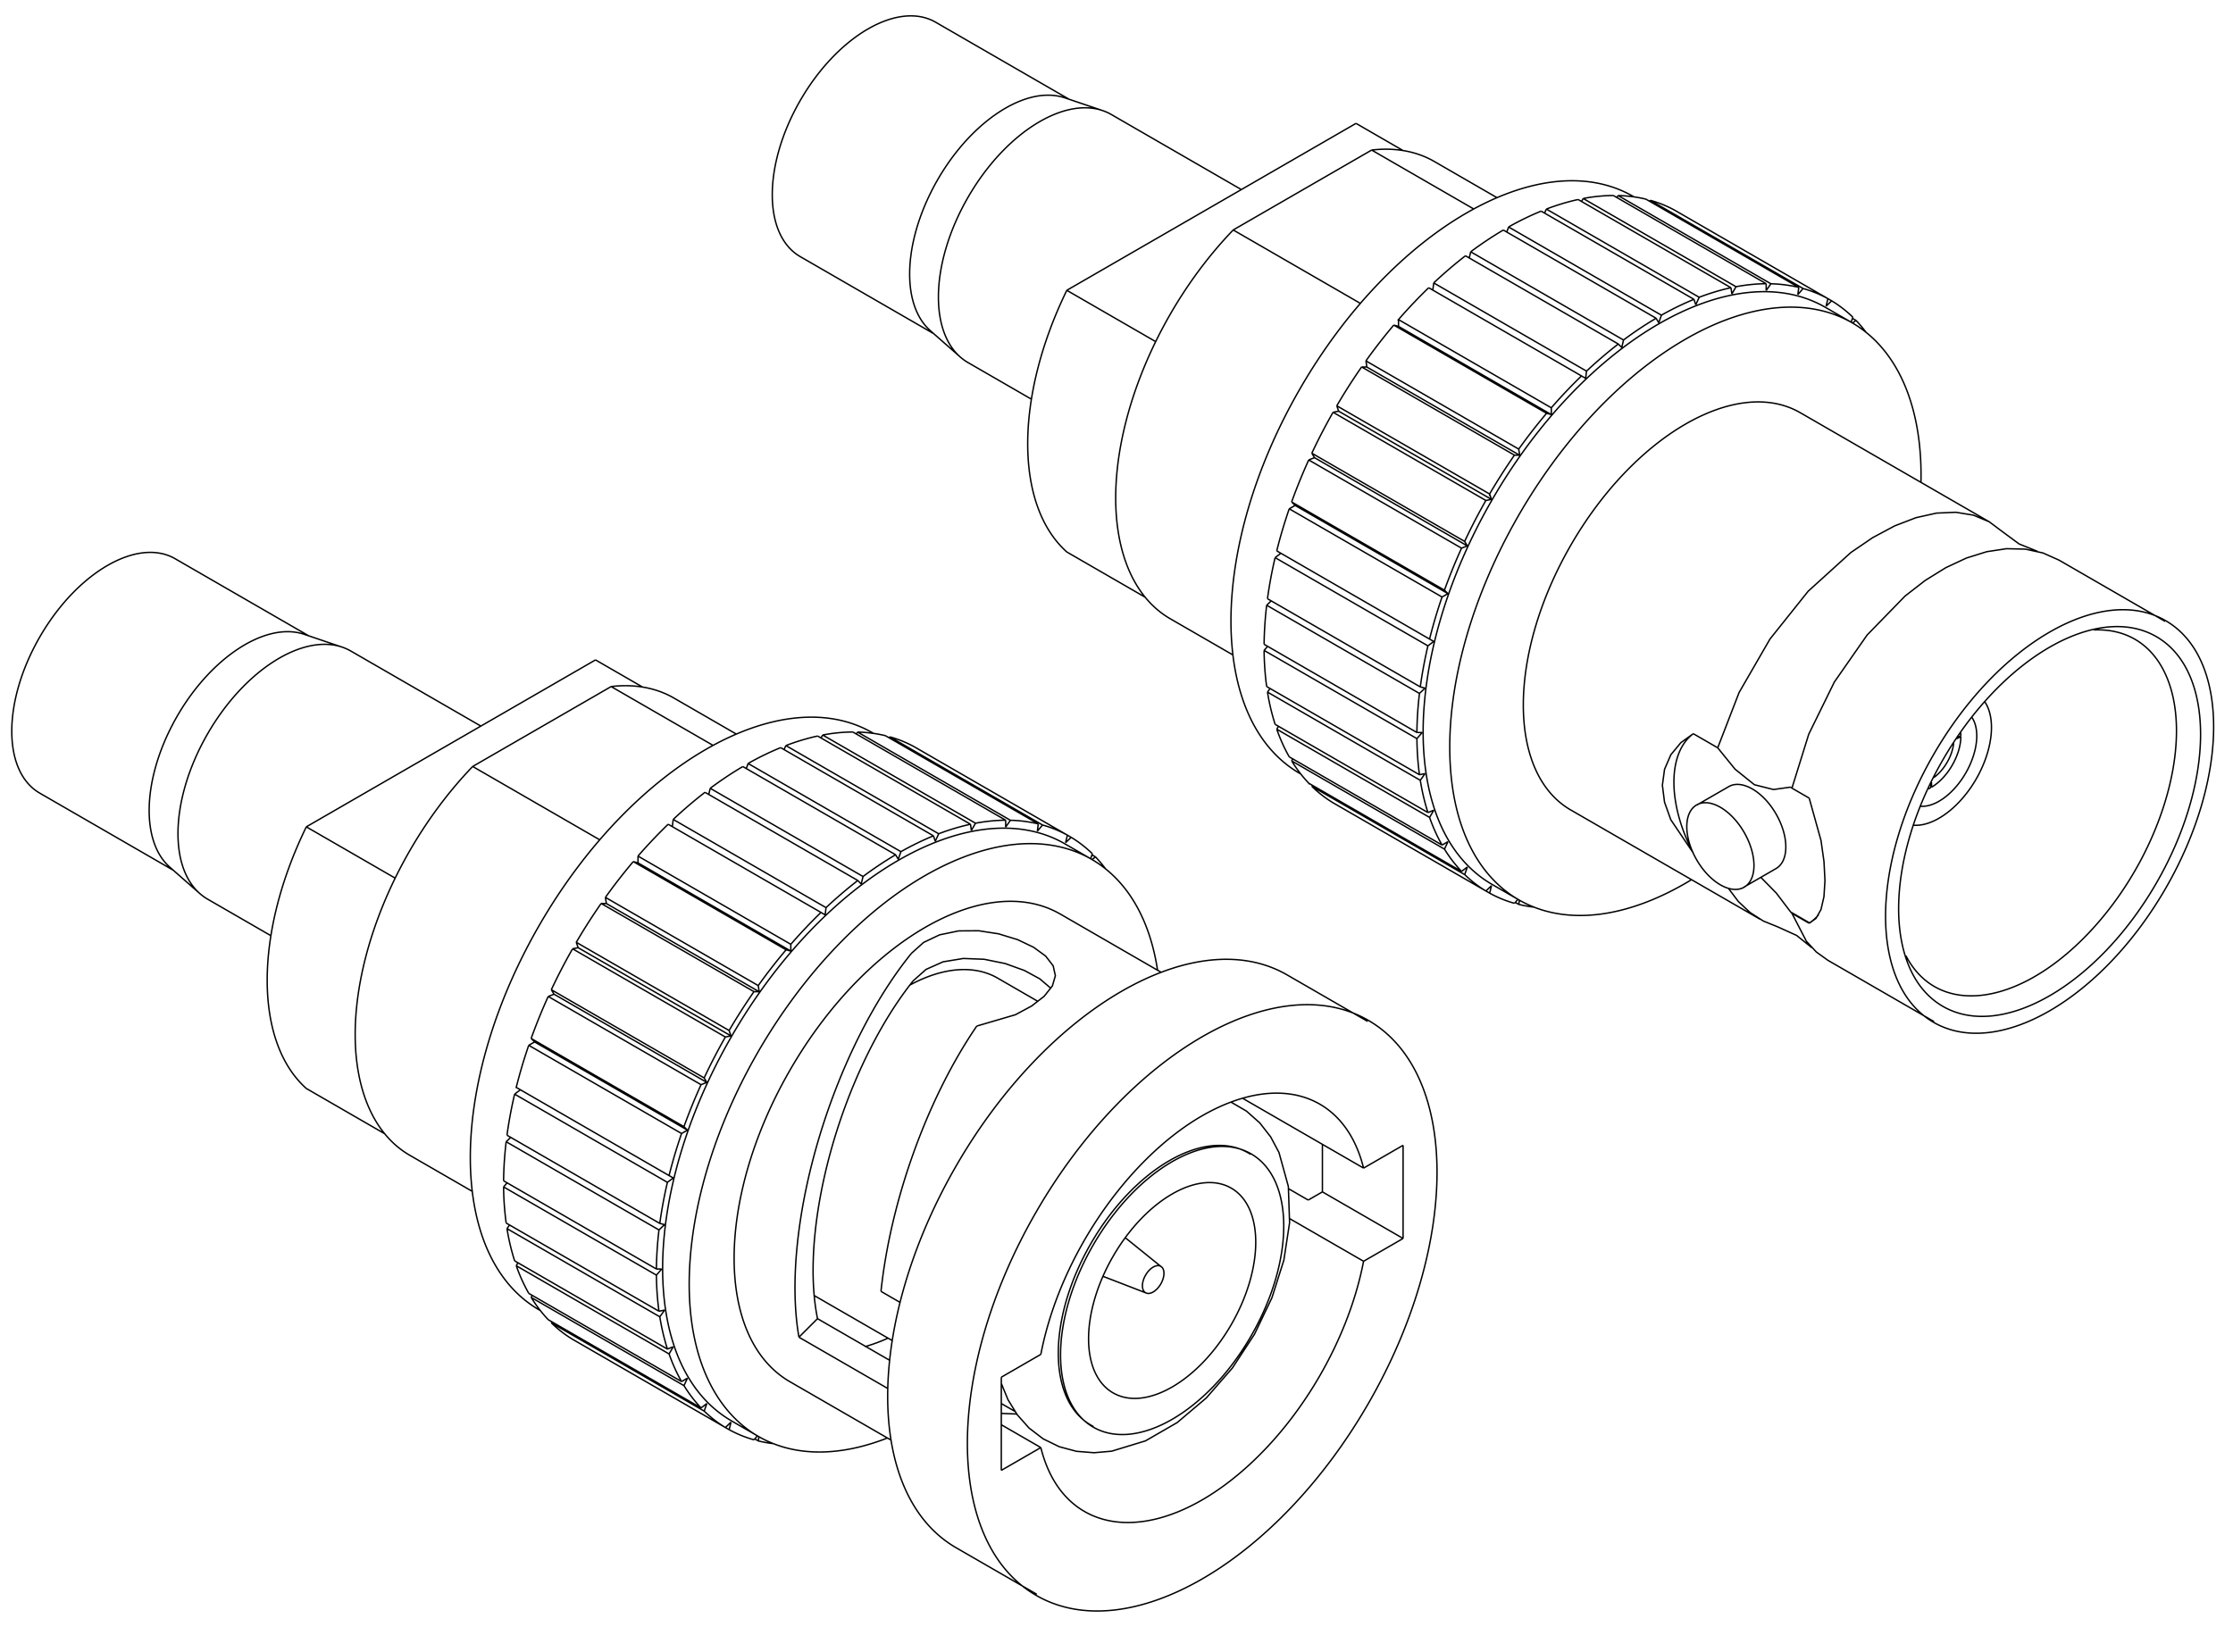 <svg xmlns="http://www.w3.org/2000/svg" width="629.734" height="466.077"><defs><clipPath id="a"><path d="M.488 0H628.98v461H.488Zm0 0"/></clipPath></defs><g clip-path="url(#a)"><path fill="none" stroke="#000" stroke-miterlimit="10" stroke-width=".398" d="M300.297 27.597c-11.687-3.949-28.664 8.122-37.922 26.958-7.789 15.835-7.789 31.882 0 38.726M225.7 72.402c-10.543-6.086-10.543-25.82-.004-44.082C236.242 10.062 253.336.191 263.88 6.277m36.973 75.617 25.062 14.47m-25.062 59.339c-14.703-13.176-14.703-43.648 0-73.805m0 73.805 22.093 12.758m59.47-133.657 13.269 7.665M347.778 64.87l35.84 20.695m-53.56 88.996c-13.296-7.675-18.491-27.07-13.624-50.863 4.297-21 15.918-42.812 31.344-58.824m39.046-22.547c6.63-.77 12.66.332 17.707 3.246m-17.707-3.246 28.739 16.594M366.57 218.183c-25.933-15.023-25.894-63.636.083-108.574 25.937-44.883 67.964-69.148 93.902-54.219m16.48 192.754c-36.691 22.29-67.207 6.457-68.164-35.355-.96-41.813 28.012-93.777 64.7-116.067 23.73-14.414 46-13.308 58.402 2.907 6.707 8.765 10.101 21.437 9.762 36.449m-154.91-93.75L347.777 64.87m-46.926 17.023 81.562-47.09m-91.547 77.794-17.86-10.313m77.071-48.809-36.664-21.168m-13.117-4.71 10.66 3.597m-48.586 62.09 8.45 7.434m-7.485-6.586L225.7 72.403m75.813-44.395-37.633-21.73m83.781 178.448-17.601-10.164m92.07-118.824-17.598-10.164m56.028 9.813.265.156m-94.254 162.64.266.149M514.793 86.699l7.508 4.332M420.805 249.492l7.504 4.336m71.113-173.781c2.719.07 5.352.414 7.86 1.02m-17.704-.192c2.91-.547 5.762-.832 8.512-.848m-18.894 3.828c3.027-1.156 6.03-2.058 8.964-2.691m-19.625 7.742c3.07-1.73 6.153-3.234 9.188-4.469M457.856 95.91a100 100 0 0 1 9.187-6.133m-19.625 14.91a126 126 0 0 1 8.965-7.656m-18.895 18a144 144 0 0 1 8.528-9.004M428.3 126.68c2.504-3.5 5.137-6.883 7.86-10.098m-16.071 22.762a166 166 0 0 1 7.004-10.957m-14.047 24.336a166 166 0 0 1 6.012-11.598m-11.703 25.351a159 159 0 0 1 4.793-11.796m-8.996 25.59c.98-3.926 2.16-7.899 3.523-11.864m-6.137 25.356c.52-3.79 1.235-7.668 2.153-11.586m-3.106 24.449c.035-3.563.274-7.258.723-11.024m.004 22.938c-.45-3.25-.688-6.66-.723-10.188m3.105 20.86c-.917-2.852-1.636-5.903-2.152-9.102m6.145 18.27c-1.368-2.387-2.547-5.004-3.528-7.797m9.02 15.23a37.7 37.7 0 0 1-4.817-6.293m11.68 11.817a32.8 32.8 0 0 1-5.984-4.633m14.047 8.106a32.7 32.7 0 0 1-7.004-2.864m12.508 3.946a36 36 0 0 1-4.29-.77m95.094-164.742a37 37 0 0 1 2.825 3.343m-9.688-8.867a33 33 0 0 1 5.984 4.633m-76.05-33.496c2.91-.547 5.757-.832 8.511-.84M363.59 213.5c-1.367-2.39-2.547-5.004-3.523-7.797m15.878 20.754a32.8 32.8 0 0 1-5.972-4.633m-.887-.89a37.8 37.8 0 0 1-4.816-6.29m40.058-134.836a124 124 0 0 1 8.953-7.66m-49.02 69.446a160 160 0 0 1 4.813-11.856m87.25-74.578c2.727.078 5.356.418 7.86 1.023m-49.426 14.844a102 102 0 0 1 9.191-6.137m-53.996 62.95a166 166 0 0 1 5.977-11.524m1.062-1.851a165 165 0 0 1 7-10.957m-24.39 100.82a61.6 61.6 0 0 1-2.153-9.102m-.234-1.57c-.45-3.25-.687-6.66-.723-10.187m28.715-81.672a158 158 0 0 1 7.856-10.102m1.328-1.547a142 142 0 0 1 8.52-8.988m-46.419 100.586c.036-3.566.278-7.258.723-11.027m68.227-106.696a80 80 0 0 1 9.183-4.468m1.477-.583c3.027-1.152 6.027-2.058 8.957-2.69m-87.614 112.6a124 124 0 0 1 2.141-11.546m.473-1.946c.976-3.93 2.156-7.902 3.52-11.867m101.812-87.02a32.5 32.5 0 0 1 7.008 2.86M313.414 32.308c-11.16-6.441-29.246 4-40.406 23.329-11.152 19.324-11.152 40.21 0 46.652m271.738 119.75c4.528-2.676 8.192-9.016 8.243-14.277m-1.227.648 1.227-.648m0-.223-.993.523m.993-.523q-.001-.434-.043-.856m.043 1.079-.196-.118m-8.047 14.395-.203-.11m20.278-71.874 4.597 3.386 5.192 2.094m-63.633 111.8-4.317-3.468-5.246-2.383m-22.918-34.379 9.059-5.23m4.285 28.344 9.059-5.23m-4.555 14.3-53.352-30.797m118.055-81.273-53.351-30.801m37.726 171.754-29.941-17.29m95.117-95.597-29.941-17.289m-64.106-73.14-1.578 1.519m-41.52-26.403 43.098 24.883m-1.055-.61L472.4 59.364m42.574 27.012.523-2.13M403.153 180.27l1.187.668m-44.281-25.547 43.094 24.88m-43.56-22.973 1.638-1.23m41.46 26.113-43.097-24.883m44.746 23.64-1.648 1.243m32.89-122.075.52-1.133m43.094 24.883-.97 2.117m-42.124-27 43.094 24.883m-1.473.582-43.098-24.882m43.602 26.417-.504-1.535m-77.184 109.325 1.356.343m-44.45-25.222 43.094 24.879m-43.324-23.043 1.293-1.223m41.8 26.11-43.093-24.887m44.68 23.386-1.586 1.5m-5.906-103.539-.012-1.918m43.105 26.797-43.093-24.879m43.085 22.965.008 1.914m-43.105-26.797 43.097 24.883M393.058 91.7l1.345.367m41.753 24.516L393.06 91.699m44.437 25.246-1.34-.363m-9.05 138.227.96-1.122m.25 1.442-.992-.578m1.149-.633-.156 1.21m-28.004-36.589 1.582-.328m-44.68-24.555 43.098 24.883m-42.864-23.313.723-1.015m42.371 25.898-43.094-24.883m44.446 22.985-1.352 1.898m-23.027-104.125-.524-1.52m43.621 26.403-43.097-24.883m42.574 23.36.523 1.523m-43.62-26.402 43.097 24.879m-44.156-23.051 1.582-.309m41.515 25.188-43.097-24.88m44.68 24.575-1.583.305m5.907-75.707.504-1.442m43.093 24.883-.746 2.149m-42.347-27.032 43.093 24.883m-1.492.863-43.097-24.882m43.843 26.168-.746-1.286m-81.57 13.77-.266-1.742m43.364 26.62-43.098-24.878m42.828 23.14.27 1.739m-43.364-26.621 43.094 24.883m-44.3-23.172 1.472.03m41.62 24.849L384 103.507m44.57 24.91-1.48-.03m38.086-71.63.215-.253m43.098 24.879-1.481 1.738m-41.617-26.617 43.098 24.879m-1.208-.313-43.097-24.887m42.824 26.938.273-2.05m-142.035 61.503-.988-.98m44.086 25.859-43.098-24.879m42.11 23.902.988.977m-44.086-25.86 43.098 24.883m-43.774-22.953 1.664-.949m41.43 25.832-43.094-24.883m44.762 23.93-1.668.953M523.414 90.38l-.968.742m-.02-1.313.988.57m-1.375.505.496-1.395m-118.46-7.648.253-2.032m43.09 24.88-.246 2.046m-42.844-26.926 43.094 24.88M446 106.042 402.906 81.16m44.266 25.574-1.176-.691m-46.41 100.582 1.488.004m-44.582-24.883 43.094 24.879m-43.094-23.156.993-1.149m42.105 26.031-43.098-24.882m44.582 23.16-1.484 1.722m12.59 37.461 1.644-1.257m-44.738-23.622 43.094 24.88M369.96 221.82l.113-.316m42.985 25.199L369.96 221.82m43.863 22.735-.765 2.148m-6.371-8.324 1.664-.973M363.59 213.5l43.098 24.879M364.27 214.64l.277-.594m42.816 25.476-43.093-24.882m44.082 22.765-.989 2.117m11.68 11.813 1.582-1.516m-44.68-23.363 43.098 24.879m1.059.61-1.059-.61m1.582-1.516-.523 2.125m-17.407-22.734 1.649-.66m-44.742-24.223 43.093 24.883m-42.628-23.508.48-.828m42.61 25.707-43.09-24.879m44.277 22.848-1.188 2.03M455.95 55.704l.375-.543m43.098 24.887-1.34 1.91M456.324 55.16l43.098 24.887m-1.332-.016-43.094-24.879m43.086 26.805.008-1.926m-83.742-7.266.41-1.738m43.098 24.883-.504 2.121m-42.594-27.004 43.098 24.883m-1.477 1.121-43.098-24.879m44.07 25.88-.972-1m-10.371-40.204.477-.836m43.093 24.883-1.172 2.043m-41.921-26.926 43.093 24.883m-1.422.285-43.093-24.879m43.343 26.637-.25-1.758m-117.441 47.945-.762-1.265m43.86 26.148-43.098-24.883m42.332 23.618.766 1.265m-43.86-26.148 43.094 24.883m-43.973-22.981 1.641-.637m41.453 25.52-43.094-24.883m44.739 24.246-1.645.637m8.637 94.867c-25.953-14.984-25.953-63.574 0-108.527s68.035-69.25 93.988-54.266m-6.304-5.316c2.437.68 4.792 1.64 7.007 2.863m-10.148 138.078 4.742-15.223 7.219-14.714 9.238-13.258 10.707-10.996 5.68-4.407 5.8-3.593 5.82-2.72 5.747-1.796 5.57-.84 5.309.121 4.95 1.078 4.527 2.02m-79.239 103.488-4.133-1.675-3.746-2.41-3.308-3.102-2.836-3.762m28.086 20.348-3.266-2.352-2.793-3.02-4.074-7.878m0 0c-.121-.125-.246-.254-.363-.38m0 0-4.047-5.331-4.344-4.426m43.117-14.707c7.145.426 16.133-7.77 20.07-18.293 2.446-6.535 2.446-12.754 0-16.469m-52.085-81.61c-17.868-10.316-46.836 6.407-64.704 37.356-17.87 30.95-17.87 64.403 0 74.72m41.422-17.552 6.028-15.601 8.718-15.094 10.758-13.469 12.031-10.914 6.204-4.23 6.18-3.301 6.019-2.313 5.781-1.285 5.438-.234 4.972.82 4.446 1.863 3.832 2.872m43.296 29.527c16.63 9.598 16.63 40.726 0 69.527-16.625 28.801-43.585 44.364-60.214 34.762-16.625-9.594-16.622-40.727.003-69.523 16.63-28.801 43.583-44.368 60.211-34.766m-97.902 80.863.094-.117m-.004 0-5.32-3.074m5.32 3.074a11 11 0 0 0 2.562-2.293m-35.34-51.07c-7.253 5.41-7.289 19.695-.074 33.504m64.22-13.032c5.132.34 11.6-5.53 14.456-13.101 1.79-4.738 1.79-9.254 0-11.934m-64.258 47.864c-3.703 2.136-9.699-1.329-13.398-7.739-3.703-6.406-3.703-13.328 0-15.465 3.7-2.136 9.695 1.329 13.39 7.73 3.704 6.411 3.704 13.337.008 15.474m9.028-5.278c3.664-2.156 3.632-9.074-.075-15.449-3.671-6.32-9.597-9.738-13.27-7.664m-3.14-10.934 4.887 6.028 5.465 4.39 5.37 1.352 4.849-.676m-27.457-15.07-3.52 2.539-2.812 3.402-1.774 4.094-.61 4.5.602 4.781 1.77 4.953 6.324 9.364m6.906-29.657-6.886-3.976m133.191-31.89c18.07 10.425 18.07 44.25.004 75.538-18.066 31.29-47.36 48.2-65.422 37.774-18.066-10.434-18.066-44.254 0-75.547 18.066-31.29 47.356-48.2 65.418-37.766m-100.504 50.063-4.867-2.813m4.867 38.121 1.914-1.375 1.414-2.508.836-3.644.281-4.55-.277-5.34-.84-5.946-3.328-11.945m0 35.308-4.867-2.812m38.441-35.094q.38-.175.766-.387m-.047-1.125.047 1.125m6.402-12.523c-.363 3.597-2.676 7.605-5.613 9.719m-.652 1.304.054 1.387m-39.398.285c-.121-.098-.246-.195-.363-.289m32.5 47.555c9.246 17.82 32.996 14.23 53.05-8.024 20.055-22.25 28.82-54.738 19.579-72.558-3.985-7.684-10.93-11.692-19.579-11.305M282.38 390.246l1.89 4.59 2.602 4.238 3.328 3.746 3.996 3.063 4.536 2.215 4.855 1.297 4.961.394 4.945-.43 9.54-2.91 8.94-5.156 8.227-6.961 7.34-8.434 6.239-9.53 4.91-10.266 3.367-10.602 1.62-10.578-.343-10.246-2.648-9.59-2.332-4.379-3.067-3.945-3.761-3.336-4.364-2.543m-23.89 53.86-12.153-4.692m16.418-2.692-10.144-8.18m-65.801 28.954-21.934-12.66m63.102-82.973-11.398-6.582m18.96-37.879 7.508 4.332M206.336 400.832l7.504 4.336m85.086-147.379 28.508 16.469M222.742 389.746l28.508 16.461m111.68-131.23 22.758 13.14M269.625 436.586l22.762 13.137m93.476-161.907c25.86 14.93 25.864 63.348 0 108.141-25.859 44.79-67.793 69-93.652 54.07-25.863-14.933-25.863-63.347 0-108.144 25.86-44.793 67.79-69 93.652-54.07m-1.316 67.972 11.14-6.433M282.38 414.766l11.148-6.43m-11.148-19.848v26.282m11.148-32.72-11.148 6.438m113.309-65.418-11.141 6.434m11.14 19.848V323.07m-26.753 15.45 4-2.31m0-.003v-13.406m22.754 26.55-22.754-13.144m-147.621 40.996 5.234-5.23m-58.195-178.305-39.047 22.543m34.64-30.063-81.562 47.09m138.93 143.965c-3.329-18.945.906-46.332 11.109-71.824 5.68-14.2 12.86-26.895 20.605-36.445m-8.578 95.343c2.715-25.715 13.098-54.496 27.008-74.832m-21.656 77.926-5.352-3.094m120.485-25.758-5.512-3.18m-113.094 56.31-25.015-14.446m44.312 59.383c-25.746-14.91-25.71-63.164.07-107.781 25.75-44.555 67.48-68.649 93.23-53.829m-105.405 1.708c-12.082 15.125-22.078 38.394-26.211 61.03-2.387 13.063-2.653 25.036-.758 34.25m62.976 36.372-11.148-6.438m-31.52-18.199-20.312-11.726m62.98 36.363c6.286 25.39 31.754 28.328 56.883 6.562 16.805-14.546 29.934-37.285 34.133-59.109m.004-.004-20.809-12.008m20.809-14.273L350.418 309.8m-56.89 72.25c6.285-32.649 31.753-64.992 56.882-72.25 16.805-4.848 29.934 2.73 34.133 19.703m-140.418 50.308a47 47 0 0 0 6.313-2.343M87.047 179.35l-37.645-21.734M352.817 325.48c12.289 7.098 12.289 30.106-.004 51.395-12.29 21.289-32.211 32.793-44.504 25.695-12.293-7.093-12.293-30.101 0-51.39s32.218-32.793 44.508-25.7m-71.457-49.562c-6.594-3.805-15.461-3.098-24.778 1.96m-26.976 87.563c.02.008.035.024.046.032M98.942 183.648c-11.165-6.422-29.258 4.04-40.403 23.371-11.129 19.305-11.129 40.16 0 46.61m288.692 81.527c9.207 5.313 9.207 22.547-.004 38.496-9.203 15.942-24.125 24.563-33.336 19.25-9.203-5.32-9.2-22.55.004-38.496 9.207-15.949 24.132-24.566 33.336-19.25M327.36 357.22c1.187.687 1.187 2.902 0 4.96-1.188 2.055-3.11 3.165-4.293 2.481-1.188-.683-1.188-2.906 0-4.96 1.183-2.056 3.105-3.165 4.293-2.481M85.824 178.937c-11.683-3.949-28.664 8.121-37.922 26.961-7.78 15.832-7.78 31.88 0 38.727M11.23 223.742c-10.542-6.082-10.542-25.82 0-44.082 10.54-18.258 27.633-28.129 38.176-22.043m118.54 28.531 13.269 7.66M86.383 307.043c-14.707-13.176-14.707-43.649 0-73.8m0 73.8 22.09 12.758m-22.09-86.563 25.058 14.465m60.91-54.035c6.63-.77 12.665.332 17.715 3.246m-17.714-3.246 28.746 16.594m-85.504 115.644c-13.305-7.68-18.5-27.074-13.633-50.867 4.297-21 15.926-42.813 31.344-58.828m0 0 35.84 20.695m-17.047 132.617c-25.953-14.984-25.953-63.574 0-108.53 25.957-44.954 68.039-69.25 93.992-54.267m4.176 198.91c-36.235 14.18-60.883-10.972-55.047-56.187 5.84-45.215 39.95-93.36 76.18-107.539 28.296-11.074 50.488 1.738 55.046 31.777M282.38 398.7l4.34.172m-63.977-9.125c-21.004-12.21-20.941-51.629.137-88.047 21.02-36.32 55.027-55.953 76.043-43.906m-23.465 31.644 10.906-3.199 4.57-2.46 3.524-2.731 2.324-2.93.848-2.879-.625-2.797-2.121-2.754-3.41-2.484-4.477-2.14-5.375-1.645-5.625-.867-5.625.039-5.387 1.11-4.515 2.144-3.438 3.078m.489 7.762 3.629-3.227 4.816-2.148 5.719-.942 5.87.227 5.903 1.199 5.442 1.96 4.336 2.36 3.144 2.684m12.012 123.633-.75-.434m45.09-76.367-.75-.434m-65.801 72.91-3.801-2.195m-49.426-139.883c2.86-2.687 5.856-5.25 8.957-7.656m-18.894 18a145 145 0 0 1 8.515-8.988m-17.699 20.636a157 157 0 0 1 7.856-10.101m-16.07 22.766a166 166 0 0 1 6.988-10.922m-14.028 24.3a166 166 0 0 1 5.985-11.543m-11.68 25.293A161 161 0 0 1 197.69 306m-9.007 25.61c.98-3.926 2.16-7.9 3.523-11.864m-6.137 25.36a125 125 0 0 1 2.141-11.551m-3.094 24.414c.035-3.567.278-7.262.723-11.028m0 22.938a81 81 0 0 1-.723-10.188m3.11 20.864a62 62 0 0 1-2.149-9.106m6.137 18.27c-1.367-2.387-2.543-5-3.524-7.793m9.02 15.226a37.7 37.7 0 0 1-4.816-6.289m11.675 11.813a32.6 32.6 0 0 1-5.972-4.63m14.043 8.102a32.9 32.9 0 0 1-7.008-2.859m12.512 3.941a36 36 0 0 1-4.297-.765m95.101-164.746c1 1.054 1.946 2.175 2.817 3.343m-9.684-8.867a33 33 0 0 1 5.985 4.637m-14.051-8.11a33 33 0 0 1 7.008 2.864m-16.07-4.2c2.722.07 5.35.415 7.855 1.02m-17.7-.191c2.91-.547 5.762-.832 8.512-.848m-18.894 3.828a62 62 0 0 1 8.96-2.687m-19.62 7.738c3.066-1.73 6.148-3.234 9.183-4.469m-19.867 11.473a103 103 0 0 1 9.187-6.137m-90.05 24.692a165 165 0 0 1 7.011-10.961m-27.511 78.242c.035-3.567.277-7.258.722-11.027m27.992-68.922c2.504-3.5 5.141-6.883 7.856-10.098m1.328-1.55a146 146 0 0 1 8.516-8.99m22.535-17.132a80 80 0 0 1 9.187-4.473m1.473-.582c3.031-1.152 6.031-2.058 8.96-2.691M142.747 345a80.5 80.5 0 0 1-.726-10.188m.957-14.59c.53-3.882 1.25-7.757 2.148-11.574m.461-1.918a144 144 0 0 1 3.523-11.867m12.368 82.934a33 33 0 0 1-5.985-4.637m-.875-.887a38 38 0 0 1-4.816-6.293m-.008-73.046a158 158 0 0 1 4.809-11.852m.879-1.902a168 168 0 0 1 5.96-11.493m-12.32 97.153a47.5 47.5 0 0 1-3.527-7.797m-.461-1.375a61.5 61.5 0 0 1-2.152-9.098m89.03-139.238c2.911-.547 5.766-.832 8.516-.844m1.329.016c2.722.074 5.351.414 7.855 1.02m1.211.32c2.437.68 4.793 1.64 7.008 2.863m-68.074 20.441a122 122 0 0 1 8.96-7.656m1.473-1.125a103 103 0 0 1 9.184-6.133M351.98 325.195c-12.243-7.07-32.098 4.39-44.34 25.598-12.246 21.21-12.246 44.137 0 51.203m-107.766-177.89.414-1.739m43.094 24.883-.504 2.121m-42.59-27.004 43.094 24.883m-1.473 1.121-43.094-24.879m44.063 25.879-.969-1m8.793-40.273.219-.254m43.094 24.879-1.473 1.738m-41.621-26.617 43.094 24.879m-1.207-.313-43.098-24.883m42.832 26.934.266-2.05m-51.328-25.368.375-.54m43.097 24.884-1.34 1.914m-41.757-26.797 43.097 24.883m-1.332-.016-43.094-24.879m43.086 26.805.008-1.926m-95.394 149.184 1.644-.66m-44.738-24.227 43.094 24.887m-42.633-23.512.48-.828m42.617 25.71-43.097-24.882m44.277 22.851-1.18 2.032m-32.445-101.48-.765-1.266m43.859 26.148-43.094-24.883m42.332 23.617.762 1.266m-43.86-26.148 43.098 24.882m-43.972-22.976 1.64-.64m41.457 25.519-43.097-24.883m44.734 24.246-1.637.637m-5.488 83.754 1.664-.973m-44.758-23.906 43.094 24.879M149.8 365.984l.273-.597m42.82 25.48-43.093-24.883m44.078 22.762-.984 2.117m4.816 6.29 1.64-1.258m-44.734-23.622 43.094 24.88m-42.219-23.989.114-.316m42.98 25.195-43.094-24.879m43.86 22.73-.766 2.149m-9.902-66.434 1.183.672m-44.281-25.55 43.098 24.878m-43.555-22.972 1.629-1.23m41.46 26.112-43.089-24.882m44.738 23.644-1.648 1.238m24.422 72.63.953-1.122m.254 1.438-.992-.57m1.148-.633-.156 1.203m-28.008-36.586 1.59-.328M142.746 345l43.094 24.879m-42.863-23.309.726-1.02m42.375 25.9-43.101-24.88m44.453 22.98-1.356 1.9m116.008-135.255-1.578 1.52m-41.516-26.399 43.094 24.88m-1.058-.61-43.094-24.88m42.574 27.009.52-2.13m7.925 6.134-.972.742m-.02-1.313.992.57m-1.379.505.497-1.395m-86.958-29.383.52-1.133m43.098 24.883-.97 2.121m-42.128-27.004 43.098 24.883m-1.477.582-43.094-24.883m43.602 26.422-.504-1.539m-83.32 7.63-.012-1.919m43.105 26.797-43.093-24.879m43.082 22.965.011 1.914m-43.105-26.797 43.094 24.883m-44.426-23.332 1.344.367m41.75 24.516-43.094-24.883m44.437 25.246-1.343-.363m-32.078-34.742.25-2.032m43.097 24.88-.254 2.046m-42.843-26.926 43.097 24.88m-1.422 1.355-43.097-24.88m44.265 25.571-1.168-.691m-46.414 100.586 1.489.004m-44.586-24.887 43.097 24.883m-43.097-23.157.996-1.152m42.101 26.031-43.097-24.879m44.586 23.16-1.489 1.72m-34.343-65.778-.981-.98m44.078 25.859-43.097-24.879m42.113 23.898.984.98m-44.078-25.858 43.094 24.882m-43.774-22.953 1.66-.949m41.438 25.832-43.098-24.883m44.758 23.93-1.66.953m12.36 82.93 1.581-1.516m-44.671-23.363 43.09 24.879m1.062.61-1.063-.61m1.582-1.516-.52 2.125m-42.589-135.957-.523-1.523m43.62 26.402-43.097-24.879m42.574 23.356.524 1.523m-43.621-26.402 43.097 24.879m-44.156-23.051 1.582-.305m41.516 25.188-43.094-24.883m44.676 24.574-1.582.309m-18.489 52.59 1.356.34m-44.45-25.223 43.098 24.882m-43.332-23.046 1.297-1.223m41.8 26.11-43.097-24.887m44.684 23.386-1.586 1.5m45.695-138.777.477-.836m43.097 24.883-1.171 2.043m-41.926-26.926 43.097 24.883m-1.421.289L230.59 207.62m43.348 26.637-.25-1.754m-102.68 22.375-.274-1.742m43.364 26.62-43.09-24.878m42.824 23.14.27 1.739m-43.368-26.621 43.098 24.882m-44.305-23.171 1.48.03m41.618 24.848-43.098-24.878m44.57 24.91-1.472-.032m40.695-37.332-.75-1.285m0 0-43.097-24.879m44.594 24.016-.747 2.148m-42.351-27.027 43.098 24.879m-43.598-23.445.5-1.434m-4.633 185.465c-25.957-14.984-25.957-63.574 0-108.527 25.953-44.954 68.031-69.247 93.988-54.266M76.398 263.941 58.54 253.63m77.07-48.813-36.668-21.168m-13.117-4.71 10.664 3.605m-48.586 62.082 8.45 7.434m-7.485-6.583L11.23 223.742m196.43-16.664-17.594-10.16m-56.878 139.148-17.594-10.16m130.496-119.18.262.157m-94.254 162.64.27.153"/></g></svg>